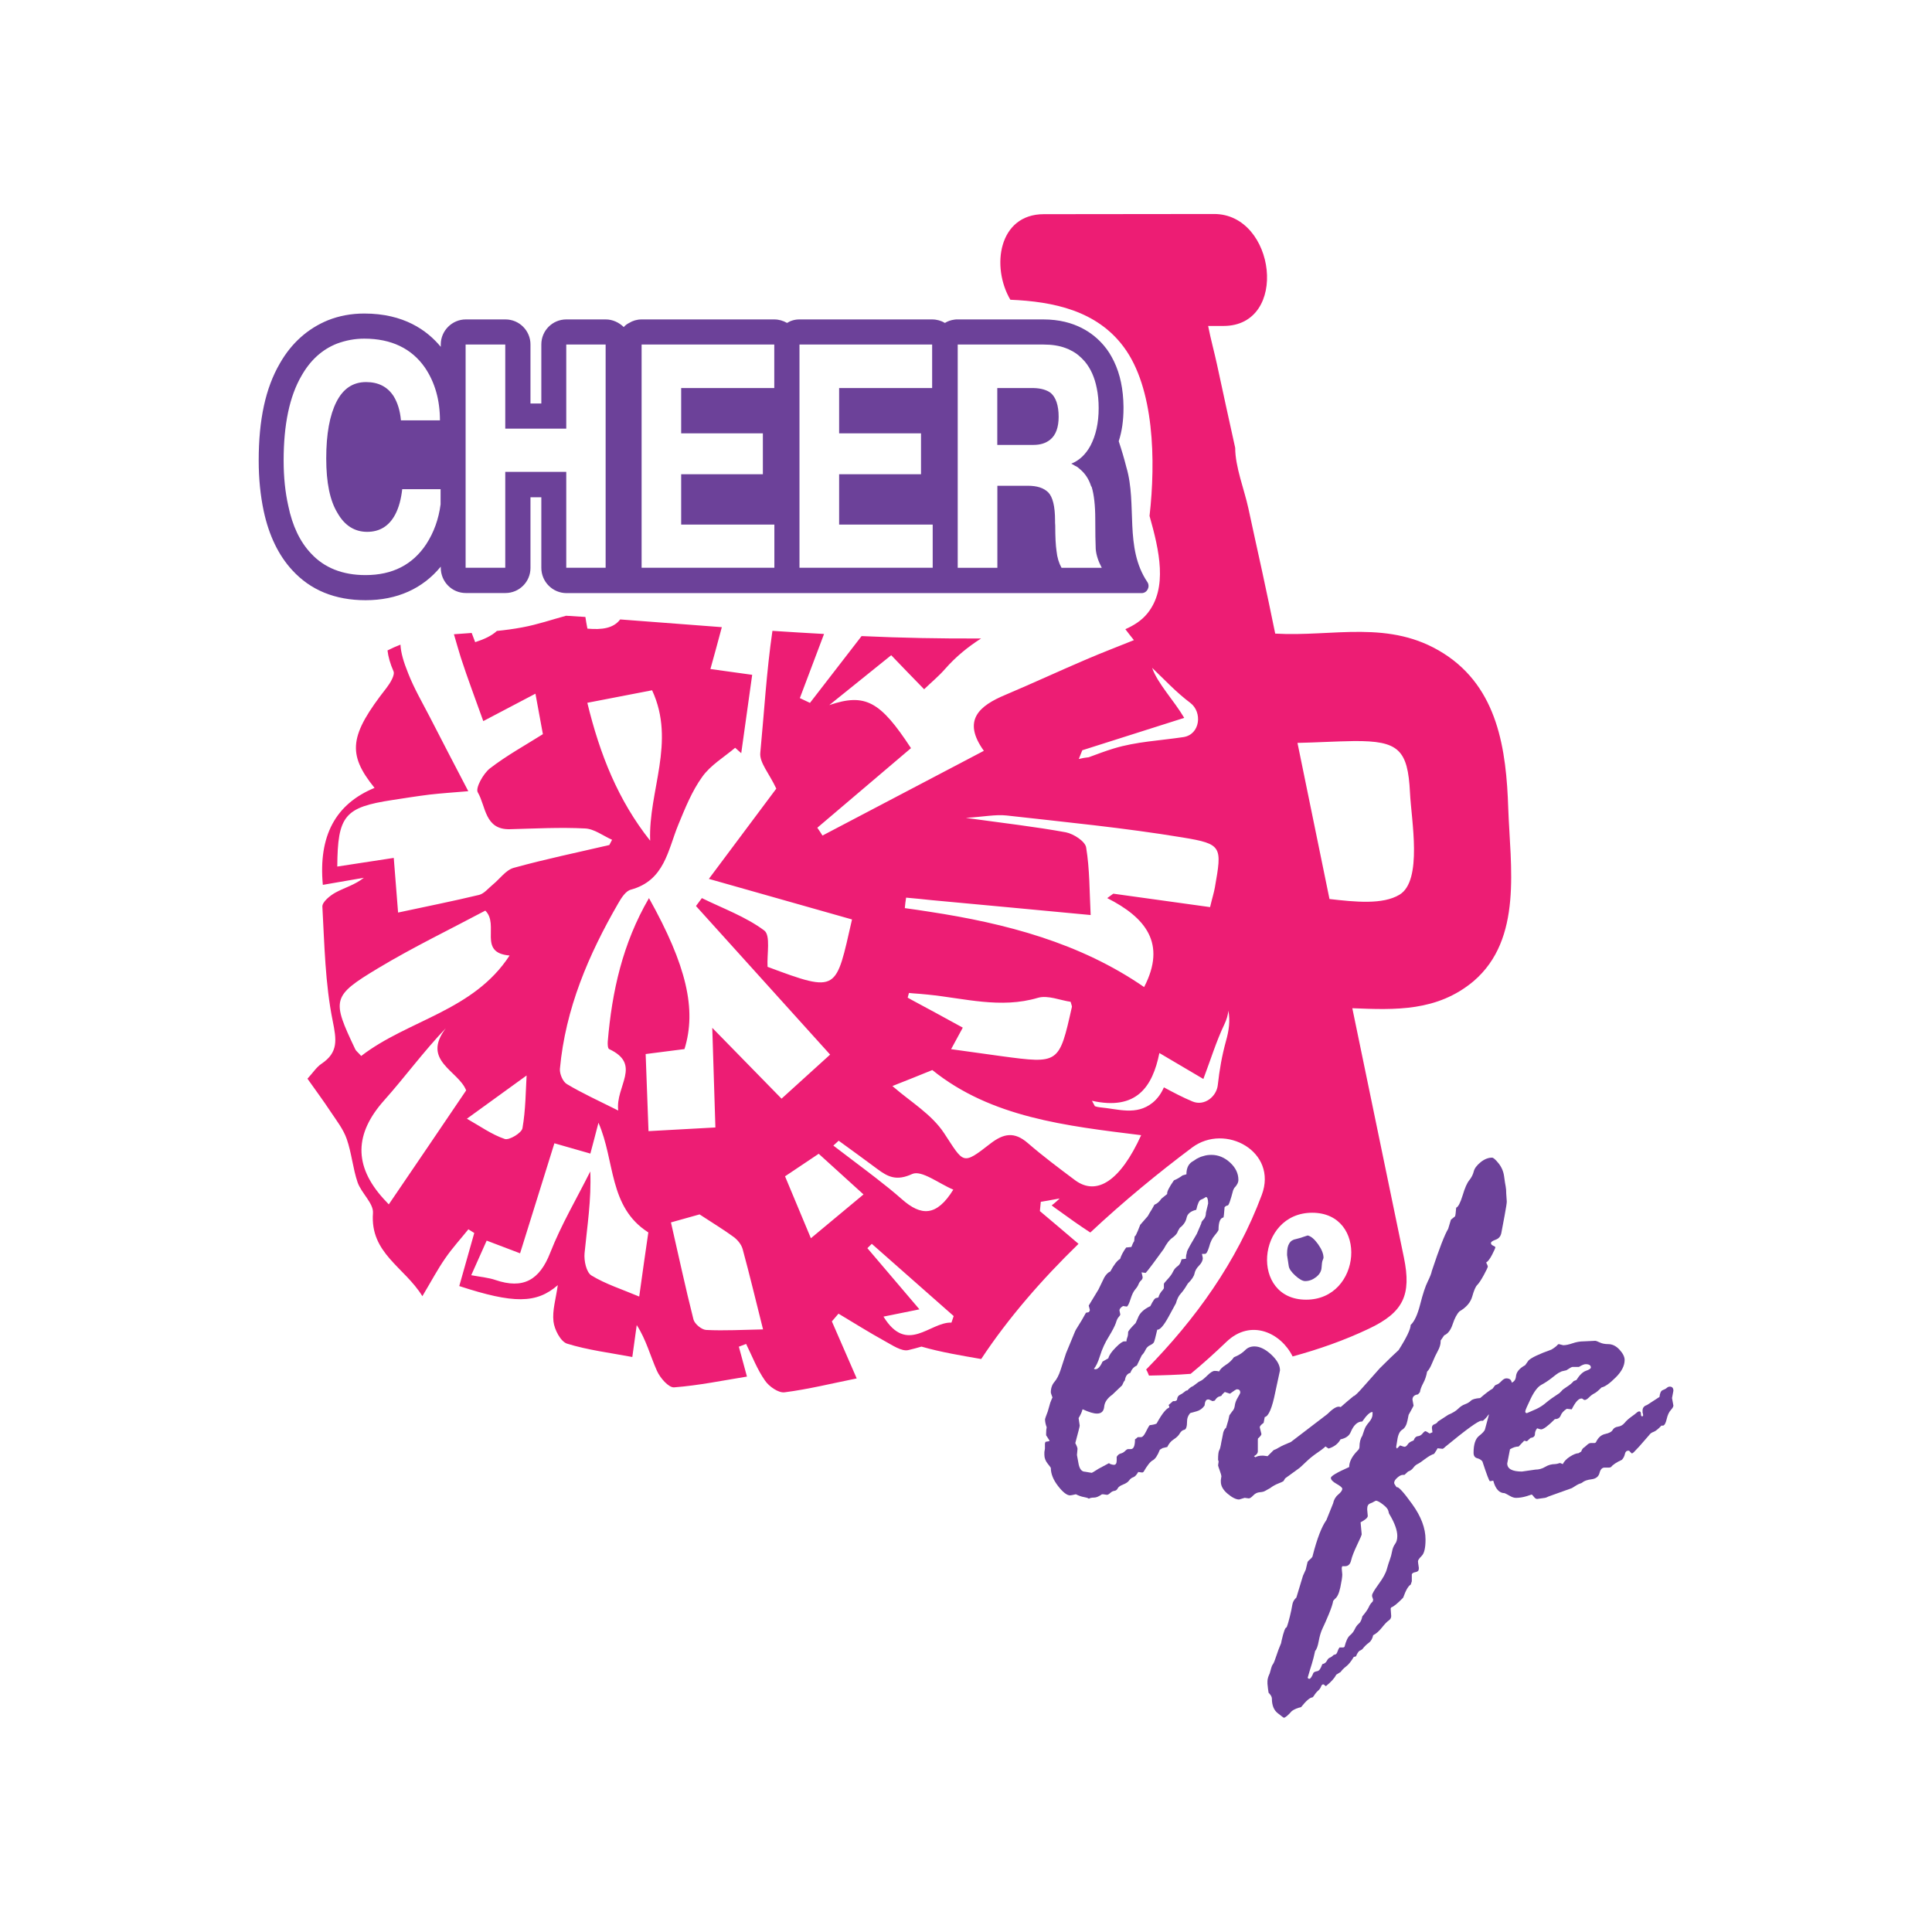 <?xml version="1.0" encoding="UTF-8"?> <!-- Generator: Adobe Illustrator 27.9.0, SVG Export Plug-In . SVG Version: 6.00 Build 0) --> <svg xmlns="http://www.w3.org/2000/svg" xmlns:xlink="http://www.w3.org/1999/xlink" version="1.1" id="Layer_1" x="0px" y="0px" viewBox="0 0 2100 2100" style="enable-background:new 0 0 2100 2100;" xml:space="preserve"> <style type="text/css"> .st0{fill:#6C4199;} .st1{fill:#ED1D74;} .st2{fill:#ED1A75;} </style> <g> <g id="XMLID_523_"> <path id="XMLID_2720_" class="st1" d="M1639.4,878.7c-2.1-63.9-11.2-130.8-70-168.3c-58.9-37.6-120.3-18-183.3-21.7 c-4.6-22.5-9.3-45-14.2-67.6c-5-22.9-10.1-45.8-15-68.7c-4.4-20.3-14.3-44.9-14.3-65.6c-6.7-30.2-13.3-60.5-19.8-90.7 c-3-13.9-6.9-27.8-9.6-41.8h16.7c71.7-0.1,56.8-121.8-10.3-121.7c-61.7,0.1-123.4,0.1-185.1,0.2c-49.1,0.1-57.4,57.1-36.3,93 c47,2,93.8,11.8,123.2,51.3c33.3,44.7,34.9,123.7,28.1,183.7c10.6,37.5,20,78.3-2.3,105.9c-6.3,7.8-14.7,13.1-24,17.2 c2.9,3.8,5.9,7.7,9.3,11.9c-18.3,7.4-34.9,13.7-51.2,20.7c-29.5,12.6-58.6,26.1-88.1,38.6c-28.9,12-47.7,27.8-23.8,61 c-9.2,4.8-18.2,9.6-27.2,14.3c-50.4,26.5-99.2,52.1-148.2,77.8c-1.8-2.9-3.7-5.7-5.6-8.5c34-28.9,68-57.8,101.8-86.5 c-33.2-50.7-49.5-60.2-88.8-46.8c25.5-20.6,46.3-37.2,67.3-54.2c12.4,12.9,23.2,24.1,35.8,37c7.9-7.7,15.9-14.2,22.6-21.9 c11.9-13.6,25.2-24.3,39.3-33.3c-43.4,0.2-86.7-0.6-129.9-2.6c-18.7,24.3-37.4,48.5-56.1,72.6c-3.7-1.7-7.4-3.5-11-5.2 c8.8-23.2,17.5-46.5,26.3-69.7c-18.7-1.1-37.4-2.1-56.1-3.4c-6.5,44.6-9,88.9-13.2,132.7c-1,10.6,9.8,22.4,17.4,38.8 c-21,28.1-45.8,61.2-73.3,98.1c54.9,15.5,105.3,29.8,155.6,44.1c-17.8,77.7-14.5,80.4-91.8,51.5c-0.8-13.7,3.5-34.2-3.6-39.5 c-20.1-15-44.8-23.9-67.8-35.2c-2.2,2.9-4.3,5.8-6.4,8.6c47.9,53.1,95.8,106.1,145.8,161.5c-16.9,15.3-33.8,30.6-52.8,47.9 c-25.2-25.8-48.7-49.9-75.3-77c1.1,37.3,2.3,71.6,3.4,108.3c-24.2,1.3-46.2,2.6-72.7,4c-1-28.3-2.1-54.9-3.1-83.8 c15.6-2,28.9-3.7,42.2-5.4c13.3-42.9,2.4-90.7-38.6-164.1c-28.7,49.3-40.2,101.5-44.8,155.9c-0.2,2.8,0,7.5,1.5,8.2 c36,16.8,6.6,40.3,9.9,66.8c-22.2-11.1-39.6-19-55.9-28.8c-4.4-2.6-7.9-11.1-7.5-16.5c6-65.4,31.1-124.1,63.5-180.1 c3.3-5.8,8.1-13.3,13.7-14.7c36.6-10,40.1-42.8,51.5-70.6c7.4-17.9,14.8-36.5,26-52c8.9-12.6,23.6-21.3,35.8-31.6 c2.3,2,4.4,3.9,6.6,5.9c3.9-27.7,7.7-55.2,11.9-85.2c-13.7-1.9-25.7-3.5-45.4-6.3c4.3-15.3,8.4-30.5,12.4-45.5 c-36.8-2.8-73.7-5.6-110.5-8.4c-7.3,9.7-19.8,11.4-35.6,10c-1-4.6-1.5-8.5-2.2-12.7c-7-0.5-14-0.9-21-1.3 c-15.6,4.2-30.7,9.5-47.5,12.6c-9.5,1.8-18.7,3-27.7,3.9c-5.7,5.3-13.7,9-23.6,12.2c-1.3-3.3-2.5-6.7-3.8-10 c-6.5,0.4-13,0.9-19.3,1.4c2.5,8.5,4.9,17.1,7.5,25.4c7.4,22.8,15.9,45.1,24.4,69c21-11,37.9-19.9,56.7-29.8 c2.9,15.6,5.3,28.8,8.1,44c-19.2,12.1-39.6,23.3-57.7,37.3c-7.2,5.7-15.8,21.3-13.1,25.9c8.9,15,7.4,40.9,35,40.1 c27.2-0.7,54.5-2.2,81.6-0.8c10,0.4,19.6,8,29.4,12.3c-1,2-2,3.8-3,5.7c-34.7,8.1-69.6,15.3-103.9,24.8 c-8.6,2.4-15.1,12-22.7,18.2c-4.8,3.9-9.4,9.8-14.9,11.2c-28.3,6.8-56.9,12.5-88.1,19.2c-1.5-18.7-3-37.4-4.7-59.4 c-22.1,3.4-41.6,6.4-61.4,9.4c0.4-55.4,8-64.4,59.8-72.3c13.5-2.1,26.9-4.2,40.4-5.9c12.5-1.4,25.1-2.3,42.2-3.7 c-14.9-28.6-28.5-54.6-41.9-80.8c-8-15.5-16.9-30.7-23.3-47c-5.2-12.8-8.1-22.8-8.5-31.5c-4.7,1.8-9.4,3.9-14.1,6.3 c0.8,6.9,2.9,14.4,6.5,22.6c1.8,4.1-3.6,12.9-7.5,18c-40.5,51.7-43.1,71.7-13.1,108.8c-42.4,17.5-61.1,52.1-56.2,105.4 c14.9-2.6,29.8-5.1,44.6-7.7c-9.7,7.7-20.9,10.7-30.7,16c-6.1,3.3-14.7,10.4-14.4,15.4c2.3,41.4,3,83.5,11.2,124 c4.2,20.8,6.3,34.4-12.2,46.8c-5.4,3.6-9.3,9.8-15.2,16.2c8.6,12.2,17.3,23.9,25.2,35.9c6.4,9.6,13.8,19,17.5,29.7 c5.3,15.2,6.6,31.8,11.8,47.1c4.1,11.7,17.5,22.8,16.7,33.4c-3.3,43.7,34.3,58.7,53.7,90.3c9.9-16.6,16.6-29.3,24.8-41.1 c7.6-11.1,16.8-21.1,25.2-31.6c2.2,1.3,4.2,2.7,6.4,4c-5.5,19.3-11,38.7-16.3,57.7c59.1,19.3,83.9,19.2,107.1-1 c-2,14.6-6.1,27.3-4.7,39.5c1,8.8,7.8,21.9,14.8,24.1c22.6,7,46.5,9.9,70.9,14.5c2-14.2,3.4-24.5,4.8-34.7 c10.3,15.9,14.7,33.5,22,49.8c3.4,7.6,12.6,18.3,18.6,17.9c26.4-2,52.6-7.4,79.2-11.7c-3.8-13.9-6.3-23.2-8.8-32.5 c2.7-1,5.2-2,7.9-3c6.6,13.4,12,27.7,20.5,39.8c4.3,6.4,14.6,13.6,21.2,12.8c25.8-3.3,51.1-9.6,78.5-15.1 c-9.8-22.3-18.4-42.2-27-62c2.4-2.8,4.8-5.6,7.2-8.4c16.8,10,33.2,20.4,50.3,29.8c8.1,4.4,18.3,11.5,25.6,9.8 c4.7-1.1,9.6-2.4,14.3-3.8c21.1,6.1,43.2,9.7,64.9,13.5c29.3-44.4,65.9-86.4,105.8-125.2c-14.4-12.3-28.3-24.1-42-35.6 c0.4-3.4,0.7-6.8,1-10.1c6.9-1.1,13.7-2.4,20.5-3.6c0,0-0.1,0.1-0.1,0.1c-2.2,2-5.4,5.1-8.6,7.4c2.3,1.8,4.6,3.5,7.1,5.2 c11.5,8.4,23.1,16.6,34.9,24.3c35.9-33.6,73.7-64.7,110.7-92.4c36-26.9,93.3,4.5,75.7,51.5c-27.2,72.9-72,135.1-125.7,189.8 c1.3,2.1,2.2,4.4,3.1,6.6c15.1-0.3,30.2-0.7,45.3-1.9c13.3-11,26.3-22.7,39-34.9c26.5-25.3,59.2-9.6,71.8,16 c28.3-7.7,56-17.4,82.6-30c38-17.9,46.7-36.9,38.4-77.4c-18.7-90.4-37.4-180.8-56.1-271.1c46.6,1.9,92.2,3.7,131.7-29.3 C1655.4,1020.7,1641.6,941.4,1639.4,878.7z M638.4,763.9c25.2-4.8,47.5-9.2,70.4-13.6c26.1,56.4-4.2,109.4-2.1,163.5 C672,870.1,652.1,820.4,638.4,763.9z M386.2,1140.6c-25.7-54.1-25.7-57.8,24.8-88.2c38.1-22.9,78.4-42.3,116.5-62.6 c15.7,15.4-8.5,45.9,26.4,48.8c-39.3,60.4-110.3,69.9-161.3,109.2C388.7,1143.4,386.9,1142.2,386.2,1140.6z M422.6,1309.1 c-3.2-3.4-4.5-4.7-5.8-6.2c-32.5-35.9-31.5-70.7,0.8-106.9c22.4-25.1,42.3-52.5,67-78.4c-26.9,35.4,13.6,45.9,22.1,67.6 C479.1,1226,451.5,1266.7,422.6,1309.1z M507.5,1216c24.3-17.6,46.3-33.5,64.9-47c-1,16.7-1,37.2-4.5,57.3 c-0.8,5.1-14.5,13.4-19.3,11.7C534.4,1233.2,521.7,1224,507.5,1216z M694.8,1409.3c-19-8-36.7-13.6-51.9-22.9 c-5.6-3.4-8.3-16.1-7.5-24.3c2.8-29,7.5-57.8,6.2-88.8c-14.7,29.4-31.6,57.9-43.5,88.3c-11.7,30-29.5,39.9-59.6,29.7 c-7.2-2.5-15-3.1-26.3-5.2c6.4-14.3,11-24.8,16.8-37.6c13.5,5.1,25.6,9.8,36.3,13.8c12.5-40.3,24.9-79.6,37.3-119.6 c16.1,4.6,26.8,7.7,39.1,11.2c3-11.4,5.5-20.6,8.8-33.5c18.2,41.4,10.8,91.6,54.2,119.2C701.6,1360.4,698.5,1383,694.8,1409.3z M767.6,1445.6c-4.9-0.2-12.5-6.5-13.8-11.3c-8.8-34.7-16.2-69.6-24.5-105.6c14.8-4.2,25.9-7.3,31.1-8.7 c15.1,9.9,26.6,16.8,37.3,24.7c4.1,3.1,8.1,8,9.5,12.9c7.6,27.9,14.3,56,22.2,87.4C807.8,1445.4,787.6,1446.6,767.6,1445.6z M1176.4,815.5c36.2-11.5,72.5-23,110.8-35.2c-11.2-19-29-37.4-34.9-54.4c13.6,13,26.4,26.8,41.5,38.1 c13.4,10.1,10.8,34.4-7.5,37.2c-25.2,3.8-51.3,4.9-75.8,12.4c-9.2,2.8-18.1,6.2-27.1,9.5c-3.2,0.3-6.8,0.9-10.8,1.9 C1173.9,821.9,1175.2,818.7,1176.4,815.5z M984.9,975.7c9.2,0.8,18.3,1.7,27.5,2.7c56.6,5.2,113.4,10.6,173.1,16.2 c-1.3-25.4-1-49.8-4.9-73.4c-1-6.7-13.6-14.8-22-16.5c-33.3-6.1-66.9-9.9-108.8-15.7c19.7-1.2,32.3-3.9,44.3-2.6 c63.9,7.2,127.9,13.4,191.4,23.9c43.3,7.1,42.8,10,35,54.4c-1,5.7-2.8,11.1-5.2,21.3c-36.7-5.1-70.9-9.9-105.2-14.6 c-2.2,1.5-4.3,3.2-6.6,4.8c41.7,21.1,64.7,49.3,40.1,96.7c-69.7-48.1-150.2-69.2-233.5-81.9c-8.8-1.4-17.7-2.7-26.6-3.9 C983.8,983.2,984.3,979.5,984.9,975.7z M990.7,1086.7c-1.3-0.8-2.8-1.5-4.1-2.3c0.5-1.7,1-3.5,1.4-5.1c1.3,0.1,2.8,0.2,4.1,0.4 c5.6,0.4,11,0.8,16.6,1.4c39.7,4,78.8,15.5,119.4,3.5c10.9-3.2,24.5,2.8,35.6,4.3c1,3.8,1.6,4.7,1.4,5.6 c-13.9,61.9-13.9,61.9-76.6,53.5c-17.4-2.4-34.8-4.8-54.7-7.6c4.7-8.7,8.5-15.8,12.7-23.4 C1027.8,1106.7,1009.3,1096.7,990.7,1086.7z M911.6,1239.9c13.8,10.1,27.8,20.1,41.4,30.3c0.3,0.2,0.5,0.4,0.8,0.6 c11.4,8.5,20.7,13.1,37.7,5.3c10.1-4.6,29,10.4,44.7,17c-18.1,29.2-34.8,29.1-56,10.3c-9.2-8.1-18.7-15.7-28.4-23.2 c-15.2-11.8-30.7-23.2-46-35C907.8,1243.4,909.8,1241.6,911.6,1239.9z M881.4,1345.9c-10.1-24.2-18.7-45-28.1-67.3 c11.3-7.6,23-15.4,36.6-24.5c15.8,14.4,31.2,28.3,48.7,44.2C918.6,1315,900.6,1329.9,881.4,1345.9z M1034.2,1437.6 c-23.6-0.8-48.2,35.2-73.9-6.5c13.8-2.8,25.5-5.1,39.1-7.9c-19.6-23.1-38.1-44.8-56.6-66.5c1.6-1.5,3.2-3.2,4.8-4.7 c29.7,26.1,59.4,52.3,89,78.5C1035.8,1432.8,1035,1435.3,1034.2,1437.6z M1168.5,1282.8c-17.5-13.1-35-26.2-51.4-40.4 c-14.5-12.5-26.1-10.6-40.8,0.8c-30.6,23.9-28.6,21.1-50.1-11.5c-13.4-20.4-36.5-34.2-54.5-49.8c-0.6-0.4-1.2-0.9-1.7-1.4 c0.7-0.3,1.4-0.6,2.2-0.9c13.1-5.1,25.6-10.2,41.2-16.5c64,51.6,145.5,60.7,227,70.8C1217.9,1283.4,1192.2,1300.4,1168.5,1282.8z M1332.6,1131.5c-4.4,16-7.1,31.3-8.9,47.8c-1.3,12.6-14.5,23.3-27.4,18c-10.8-4.5-21-9.9-31.2-15.4c-2.8,6.4-6.7,12.2-12.4,16.8 c-17.8,14.1-37.1,6.7-57.2,4.9c-2-0.2-3.7-0.6-5.4-1.2c-1.1-2-2.2-3.9-3.2-5.9c48.4,10.8,65.8-15,73.3-51.9 c17.9,10.6,31.8,18.7,47.8,28.2c8.1-21.4,14-40.9,22.7-59.1c2.6-5.4,4-10.4,4.5-15.1C1337.3,1109.6,1335.8,1120.2,1332.6,1131.5z M1419.7,1412.7c-61.1,0-54-94.5,6.6-94.5C1487.4,1318.2,1480.3,1412.7,1419.7,1412.7z M1521.2,972.5c-18.3,11-47.9,7.9-76.1,4.7 c-11.6-56.6-23.2-113.1-34.8-169.7c20.3-0.4,40.5-1.7,61.6-2c48.1-0.3,58.4,9,60.7,56.2C1534,891.1,1546.6,957.2,1521.2,972.5z"></path> <g id="XMLID_2631_"> <path id="XMLID_2713_" class="st0" d="M1247.1,632.6c-25.2-37.4-10.8-84.5-22.8-124.8c-2.4-9.5-5.2-18.9-8.3-28.2 c3.6-10.9,5.2-23,5.2-36v-1.4c-0.2-18.9-3.6-35.5-10.4-49.5c-3.1-6.4-6.6-12.1-11.1-17.3c-10.9-12.8-31-28.2-65.6-28.2h-93.3 c-1.2,0-2.4,0-3.3,0.2c-4,0.5-7.3,1.7-10.4,3.6c-4-2.4-8.8-3.8-14-3.8H869c-5.2,0-9.7,1.4-13.5,3.8c-4.3-2.4-8.8-3.8-14-3.8 H697.4c-5,0-9.7,1.4-13.5,3.8c-2.4,1.2-4.3,2.6-5.9,4.5c-5.2-5-12.1-8.3-19.6-8.3h-42.8c-15.2,0-27.2,12.3-27.2,27.2v64.2h-11.8 v-64.2c0-14.9-12.1-27.2-27.2-27.2h-43.1c-14.9,0-27.2,12.3-27.2,27.2v2.6c-14.9-18-40.2-36.2-83.1-36.2c-14,0-27.2,2.4-39.5,7.3 c-22,9-39.8,24.9-52.3,46.9c-15.6,26.8-23,61.1-23,105.6c0,19.9,1.9,38.1,5.4,54.7c5.7,26.8,16.3,48.5,31,64.4 c19.9,21.8,46.6,32.7,79.8,32.7c34.1,0,62-12.5,81.7-36.5v1.2c0,15.4,12.3,27.5,27.2,27.5h43.1c15,0,27.2-12.2,27.2-27.2v-76.9 h11.8v76.7c0,15.2,12.3,27.5,27.5,27.5h625.1C1246.9,644.6,1250.5,637.7,1247.1,632.6z M478.9,548.2 c-2.1,16.1-7.3,30.5-15.6,43.3c-14.9,22.5-36.9,33.6-66,33.6c-25.1,0-45-8-59.4-23.7c-11.8-12.5-20.1-29.8-24.6-51.8 c-3.3-14.7-5-31-5-49c0-39.1,6.4-69.8,19.4-92.1c9.5-16.8,22.3-28.6,38.6-35c9.5-3.5,19.2-5.4,29.6-5.4c29.4,0,51.6,10.7,66,31.5 c10.9,16.1,16.3,35.3,16.3,57.3h-42.4c-0.9-10.7-3.8-19.4-7.8-26c-6.6-10.4-16.6-15.6-30.1-15.6c-14.2,0-24.9,7.1-32.2,21.5 c-7.3,14.4-11.1,34.8-11.1,61.5c0,26.3,4,45.9,12.3,59.4c7.8,13.7,18.7,20.4,32.2,20.4c13.7,0,23.9-6.4,30.5-18.9 c4-7.6,6.4-16.8,7.6-27.5h41.7V548.2z M658.3,617.1h-42.8V512.9h-66.3v104.2h-43.1V374.5h43.1v91.4h66.3v-91.4h42.8V617.1z M841.8,617.1H697.4V374.5h144.2v47.3H740.4V471h88.8v44.5h-88.8v54.7h101.3V617.1z M1013.6,617.1H869V374.5h144.2v47.3H912.1 V471h89v44.5h-89v54.7h19.2h17.3h22.3h41.7h1.2V617.1z M1153.8,617.1c-2.8-5-4.7-11.1-5.4-18.2c-0.9-5.9-1.4-15.4-1.4-27.7 c-0.2-1.7-0.2-3.6-0.2-5.4c0-15.6-2.6-25.6-7.3-30.5c-5-5-12.3-7.3-22.5-7.3h-32.9v89.2h-43.1V374.5h93.3c9,0,17,1.2,23.9,3.8 c2.1,0.7,4.3,1.7,6.2,2.8c5.7,2.8,10.4,6.9,14.7,11.8c6.4,7.6,10.7,17.3,13,28.9c1.4,6.6,2.1,14,2.1,21.8c0,16.3-3.1,29.8-9,41 c-5.2,9.5-12.3,16.1-20.8,19.4c1.4,0.7,2.8,1.4,4.3,2.4c1.9,0.7,3.6,2.1,5.2,3.6c5.4,4.5,9.5,10.4,12.1,18.5l0.2,0.2 c0.2,0.2,0.5,0.7,0.5,0.9c2.4,8,3.8,19.6,3.8,34.6c0,14.7,0.2,25.6,0.5,32.4c0.5,6.6,2.8,13.5,6.6,20.6H1153.8z"></path> <path id="XMLID_2751_" class="st0" d="M1123.5,421.8h-39.5v35.5v26.3h39.3c7.6,0,13.5-1.9,18.2-5.7c6.2-5,9.2-13.5,9.2-24.9 c0-12.5-3.1-21.1-8.5-25.8C1137.9,423.9,1131.7,422,1123.5,421.8z"></path> </g> <g id="XMLID_1096_"> <path id="XMLID_2575_" class="st0" d="M1137.1,1560.1v-2.1c0-2.8,0.2-5,0.6-6.6c-1.2-3.2-1.8-6.1-1.8-8.8c0-0.4,1-3.2,3-8.5 l2.7-9.4c1.4-3.6,2.2-5.5,2.4-5.7c-1.2-3.2-1.8-5-1.8-5.4c0-4.6,1.3-8.5,3.9-11.5s4.8-7.3,6.6-12.7l6-18.4l10-24.2 c0.2-0.6,1.2-2.2,2.8-4.8c1.7-2.6,3.1-4.9,4.2-6.8c1.1-1.9,2.7-4.7,4.7-8.3l3-0.6c0.8-0.8,1.2-1.6,1.2-2.4c0-0.4-0.5-2-1.2-4.8 l10.6-17.5l6.3-13c2-3.4,4.2-5.6,6.6-6.6c4-7.5,7.6-12,10.6-13.6c1.2-3.8,3.4-8,6.6-12.4l5.7-0.6c1-2.8,2-4.9,3-6.3l0.6-6 c0,1.2,0.5,0.9,1.5-1.1c1-1.9,2.5-5.5,4.5-10.7l8.2-9.4l2.4-4.2c1-1.4,2.6-4.1,4.8-8.2c3-1.2,5.5-3.4,7.6-6.6l6.3-5.1 c-0.5-2.2,2-7.2,7.3-14.8c3.4-1.4,6.5-3.2,9.4-5.4l4.2-1.2c0-7.1,2.5-11.9,7.6-14.5l3.6-2.4c3.2-1.6,5-2.4,5.4-2.4l2.1-0.6 c2.4-0.8,5.2-1.2,8.5-1.2c7.4,0,14.2,2.8,20.2,8.3c6,5.5,9.1,11.8,9.1,18.9c0,2.8-1.5,5.7-4.5,8.8l-1.2,2.4 c-2.9,11.1-4.8,16.6-6,16.6c-0.9,0-2,0.6-3.3,1.8c-0.5,6.6-0.9,10.4-1.2,11.2c-3.6,0.6-5.4,5.1-5.4,13.6 c-0.5,1.2-1.9,3.3-4.4,6.2c-2.5,2.9-4.5,7-5.8,12.1c-1.5,5.1-3,7.7-4.5,7.7h-3.3l0.9,4.5c0,2.8-1.4,5.6-4.1,8.3 c-2.7,2.7-4.3,5.6-4.9,8.6c-0.6,3-3,6.6-7.3,10.9l-3,4.8c-1.2,2-2.9,4.1-4.8,6.3c-2.1,2.2-3.8,5.6-5.1,10.3l-7.9,14.5 c-5.4,9.9-9.6,14.6-12.4,14.2c-1.8,7.9-3,12.4-3.6,13.6c-0.6,1.2-2.1,2.3-4.2,3.3c-2.3,1-3.9,2.8-5.1,5.3 c-1.2,2.5-2.6,4.4-3.9,5.6l-5.4,11.2c-3.3,1.4-5.6,4-7,7.9c-3.3,0.8-5.3,3.5-6,8.2c-0.9,0.8-1.8,2.6-3,5.4L1209,1516 c-5.4,3.8-8.4,8.2-8.8,13.1c-0.5,4.9-3,7.4-7.9,7.4c-3.5,0-8.5-1.5-15.1-4.5h-0.6c-0.6,2.8-2.1,5.9-4.2,9.4l1.2,8.2 c0,1-1.7,7.4-4.8,19c1.6,3,2.4,5.1,2.4,6.3l-0.6,6.6l1.5,8.2c1,6.6,3.4,10,7.3,10l7.2,1.2c0.4,0,2.9-1.5,7.6-4.5l11.2-6 c0.4,0,0.6,0.2,0.6,0.6c2,0.8,3.6,1.2,4.8,1.2c2,0,3-1.6,3-4.8v-3.9c1.2-2,2.7-3.2,4.4-3.6c1.7-0.4,3.3-1.3,4.7-2.7 c1.4-1.4,2.5-2.1,3.3-2.1h3c3,0,4.5-3.5,4.5-10.6c0.8-0.4,1.8-1.2,3-2.4h3.6c1.6,0,3.4-2,5.3-5.9c1.9-3.9,3.3-6.3,4.1-7.1 c3.6-0.4,6.1-1,7.5-1.8c6.4-11.7,11.4-17.5,14.8-17.5h1.8c3.4-3.2,5.3-6.1,5.6-8.6c0.3-2.5,1.3-4.2,3-5c1.7-0.8,3.3-1.8,4.7-3 c1.4-1.2,2.3-1.8,2.7-1.8c3,0,4.5,1.1,4.5,3.3l-0.9,8.5l2.1,9.1c0,0.8-0.9,2.4-2.6,4.7c-1.7,2.3-2.6,4.9-2.6,7.7c0,5.8-1,9-3,9.4 c-2,0.4-3.7,1.8-5,4.1c-1.3,2.3-3.5,4.4-6.5,6.3c-3,1.9-5.3,4.7-7,8.3l-5.1,1.2l-3,1.8c-2.4,6.2-5,10.1-7.7,11.5 c-2.7,1.4-6,5.6-10.1,12.7c-0.6,0-0.9,0.2-0.9,0.6l-4.8-0.6c-1.8,3.2-3.6,5.1-5.4,5.7c-1.8,0.6-3.3,1.8-4.5,3.5 c-1.2,1.7-3.4,3.2-6.5,4.4c-3.1,1.2-5.1,2.6-5.9,4.2c-0.8,1.6-2,2.5-3.6,2.7c-1.6,0.2-3.1,1-4.5,2.3c-1.4,1.3-2.6,2-3.6,2 c-0.4,0-1.8-0.2-4.2-0.6h-1.2c-3.4,2.4-6.2,3.6-8.5,3.6c-2.6,0-4.5,0.4-5.7,1.2c-1.2-0.8-3.1-1.4-5.6-1.8c-2.5-0.4-5.3-1.4-8.6-3 c-3.4,0.8-5.5,1.2-6.3,1.2c-3.4,0-7.8-3.4-13-10.1c-5.2-6.7-7.9-13.3-7.9-19.8c0-0.2-1.2-1.8-3.5-4.7c-2.3-2.9-3.5-6.1-3.5-9.5 v-3l0.6-3.6v-5.7l0.6-1.8c3-0.4,4.5-0.8,4.5-1.2L1137.1,1560.1z M1198.4,1480l6.3-3.6c0.8-3.2,3.4-7.1,7.9-11.6 c4.4-4.5,7.6-6.8,9.4-6.8h2.4c0-1.4,0.3-2.8,0.9-4.2c0.6-1.4,0.9-3.3,0.9-5.7c0-1.2,2.7-4.5,8.2-10l2.4-5.4 c1.8-5.2,6.3-9.6,13.6-13c2.8-5.8,4.9-8.8,6.3-8.8l2.4-0.6c0.8-3,2.4-5.7,4.8-8.2l1.2-1.8v-4.8c0-0.4,1.3-2.1,4-5 c2.7-2.9,4.7-5.6,5.9-8.2c1.2-2.5,2.8-4.5,4.9-5.9c2.1-1.4,3.6-3.9,4.4-7.6l4.8-0.6c0-2.6,0.2-4.3,0.6-5.1l0.6-3 c1-2.4,4.5-8.8,10.6-19l4.8-11.2c0-1.2,0.8-2.7,2.5-4.4c1.7-1.7,2.6-4.2,2.6-7.4l2.4-10c0-4.6-0.9-7-2.4-7 c-2.1,1.4-3.9,2.4-5.6,3c-1.7,0.6-3.4,4.2-4.9,10.9c-6,1.4-9.6,4.3-10.5,8.6c-0.9,4.3-3.4,8-7.4,11l-2.1,3.6 c-0.5,2.2-2.4,4.5-5.7,7c-3.5,2.4-6.6,6.5-9.7,12.4c-10.1,13.9-15.7,21.4-16.6,22.4l-3,3.6l-4.5-0.6c0.8,3.2,1.2,5,1.2,5.4 c0,1.2-0.6,2.4-1.8,3.5c-1.2,1.1-2.1,2.5-2.7,4.1c-0.6,1.6-1.8,3.5-3.6,5.6s-3.5,5.5-5,10.3c-1.5,4.7-2.8,7.5-4,8.3l-4.2-0.6 c-2.7,1.6-3.9,3.2-3.9,4.8l0.9,4.2c0,0.8-0.6,1.8-1.7,2.9c-1.1,1.1-2.2,3.3-3.1,6.5c-1.1,3.2-3.6,8.1-7.6,14.7 c-4.1,6.5-7.3,13.5-9.6,20.9c-2.3,7.4-4.6,12-6.7,14.1c0.4,0.4,1,0.6,1.8,0.6C1193.4,1488.2,1196,1485.5,1198.4,1480z"></path> <path id="XMLID_2558_" class="st0" d="M1270.2,1527.2l4.8-4.2h1.8c1.4,0,3.5-1.5,6.3-4.5l3-1.2c4-6,7.6-9.6,10.6-10.6l4.8-3.6 c0.8-0.8,2-1.5,3.5-2.1c1.5-0.6,3.9-2.6,7.3-5.9c3.3-3.3,6-5,8-5c2,0,3.6,0.2,4.8,0.6c1.2-2.4,3.6-4.8,7.3-7.1 c3.6-2.3,6.6-5.1,8.8-8.3l3.9-1.8c3.2-1.6,6.1-3.7,8.6-6.2c2.5-2.5,5.8-3.8,9.8-3.8c5.8,0,11.9,3,18.3,8.9 c6.3,5.9,9.5,11.6,9.5,17.1l-5.1,23.6c-3.4,17.3-7.3,26.4-11.5,27.2l-1.2,6.3c-2.8,2-4.2,3.6-4.2,4.8l1.8,7.3 c0,1-1.1,2.5-3.3,4.5c-0.4,0-0.6,0.6-0.6,1.8v12.4c0,2.2-1.4,4-4.2,5.4c0.4,0.4,1,0.8,1.8,1.2c1.2-1.2,3.9-1.8,8.2-1.8l4.8,0.6 l6.6-6.6c1.4-0.4,3.4-1.4,5.9-2.9c2.5-1.5,6.8-3.5,12.8-5.9l39.5-30.2c5.4-5.4,9.6-8.2,12.4-8.2c3,0,4.5,1.9,4.5,5.7 c0,4.4-0.9,8.1-2.6,11c-1.7,2.9-3.3,6.4-4.7,10.6c-1.4,4.1-3.1,7-5,8.6c-1.9,1.6-3.5,3.4-4.7,5.3c-1.2,1.9-4.5,4.7-9.8,8.3 c-5.3,3.6-9.9,7.3-13.6,11c-3.7,3.7-6.8,6.4-9.2,8l-13,9.4l-1.8,3c-0.4,0.4-2.3,1.3-5.6,2.6c-3.3,1.3-6.3,3-8.9,5l-5.4,3 c-1.2,0.8-3.2,1.3-5.9,1.5c-2.7,0.2-5.1,1.4-7.1,3.5c-2,2.1-3.6,3.2-4.8,3.2l-4.5-0.6l-6,1.8c-3.4,0-7.6-2.1-12.5-6.2 c-4.9-4.1-7.4-8.5-7.4-13.1v-1.8l0.6-4.2c0-0.8-0.6-2.9-1.8-6.2c-1.2-3.3-1.8-5.2-1.8-5.6l0.6-4.2l-0.6-1.8 c0-5.4,0.4-8.9,1.2-10.3c0.8-1.4,1.4-3.4,1.8-5.9c0.4-2.5,0.8-4.6,1.2-6.2l1.5-7.6c0.8-2.4,1.8-4,3-4.8c0.4-1.6,1.2-4.3,2.4-8.2 l1.2-5.4l3-4.2c1.6-1.6,2.6-3.8,2.9-6.5c0.3-2.7,1.4-5.6,3.2-8.6c1.8-3,2.7-4.8,2.7-5.4c0-2.4-1.2-3.6-3.6-3.6 c-0.8,0-3.3,1.6-7.6,4.8l-5.4-1.8c-0.4,0-1.5,1-3.3,3c0,0.8-0.9,1.4-2.7,1.8s-3.5,1.9-5.1,4.5l-2.4,0.6l-3.9-1.8h-1.2 c-2,0-3.2,2.2-3.6,6.6c-2.2,3.2-5.1,5.3-8.8,6.3l-6.6,1.8c-2.2,0.8-3.8,2.6-4.8,5.4c-1,2.8-3,5.4-6,7.7c-3,2.3-5,3.5-6,3.5 c-5.6,0-8.5-3.1-8.5-9.4l2.4-14.2L1270.2,1527.2z M1400.8,1376.1l-1.8-11.8v-1.8c0-9.5,3.2-14.7,9.7-15.7 c1.4-0.2,5.6-1.5,12.7-3.9c3.6,0.8,7.4,4,11.3,9.5c3.9,5.5,5.9,10.4,5.9,14.7c0,0.4-0.3,1.3-0.9,2.7c-0.6,1.4-1,4.1-1.2,8 c-0.2,3.9-2.2,7.4-5.9,10.3c-3.7,2.9-7.7,4.4-11.9,4.4c-2.8,0-6.4-2-10.7-5.9C1403.6,1382.6,1401.2,1379.1,1400.8,1376.1z"></path> <path id="XMLID_1898_" class="st0" d="M1416.3,1712.7l3-6.6l1.8-7.6c0-0.8,1-2,2.9-3.6c1.9-1.6,2.9-3,2.9-4.2 c4.8-18.7,9.8-31.5,14.8-38.4l7.3-18.1c0.8-4,2.7-7.3,5.6-9.7c2.9-2.4,4.4-4.5,4.4-6.3c0-1.2-2.1-3-6.2-5.3 c-4.1-2.3-6.2-4.5-6.2-6.5c0-2,6.6-5.9,19.9-11.8c0-5.6,3-11.6,9.1-17.8c1.4-1.2,2.1-2.6,2.1-4.2c0-4.8,1-8.8,3-11.8l2.4-7 c0.8-2.4,2.5-5.1,5-8c2.5-2.9,3.8-5.8,3.8-8.6v-2.4c-2.6-0.2-6.3,3.2-11.2,10.3c-5,0-9.2,3.7-12.4,11.2c-1.6,4.2-5.3,7-11.2,8.2 c-2.6,4.8-7,8.2-13,10c-4.3-2.6-6.4-4.8-6.4-6.6l2.7-18.7c0-4.2,10.3-14.8,30.9-31.7c1.2,0,5.1-3.8,11.8-11.5l16.6-18.7 c9.1-9.1,16-15.7,20.6-19.9c8.7-13.7,13-22.8,13-27.2c4-3.6,7.5-11.1,10.4-22.5c2.9-11.4,5.6-19.6,8.2-24.8 c2.5-5.1,4-8.9,4.4-11.3c8.1-24.4,14-39.7,17.8-45.9l3-10l4.5-3.6c0.4-1,0.8-4.1,1.2-9.4c2.2-0.8,4.5-5.2,7-13.3 c2.4-8.1,4.8-13.6,7.3-16.6c2.4-3,4-6.2,4.8-9.5c0.8-3.3,3.3-6.6,7.4-10c4.1-3.3,8.3-5,12.5-5c1.4,0,3.8,2.1,7.1,6.2 c3.3,4.1,5.3,8.9,6,14.2c0.7,5.3,1.3,9,1.7,10.9s0.6,4.5,0.6,7.7l0.6,8.8c0,1.6-0.8,6.7-2.4,15.4c-1.6,8.7-2.8,14.9-3.5,18.6 c-0.7,3.7-2.8,6.2-6.2,7.4s-5.1,2.4-5.1,3.6s0.8,2.2,2.4,2.9c1.6,0.7,2.4,1.3,2.4,1.7c0,0.8-1.2,3.5-3.5,8 c-2.3,4.5-4.5,7.4-6.5,8.6c1.2,2.4,1.8,3.8,1.8,4.2c0,1-1.5,4.2-4.4,9.5c-2.9,5.3-5.3,8.9-7.1,10.7s-3.6,5.9-5.4,12.4 s-6.4,11.9-13.9,16.3c-2.8,2.8-5.3,7.5-7.4,13.9c-2.1,6.4-5.2,10.5-9.2,12.1l-3.9,5.7v1.2c0,3-1,6.3-3,10c-2,3.6-4,7.9-6,12.8 c-2,4.9-3.9,8.2-5.7,9.8c-0.8,4.6-2.2,8.8-4.2,12.5c-2,3.7-3.2,7-3.6,9.8l-2.1,2.4c-4,0.6-6,2.5-6,5.7l1.2,6.6 c0,0.2-1.8,3.5-5.4,10l-1.2,6c-1,5-2.9,8.4-5.7,10.1c-2.8,1.7-4.6,5.5-5.4,11.3l-1.2,7.3c0,0.4,0.2,1,0.6,1.8 c0.4,0,1.6-1.1,3.6-3.3c2.8,1,4.4,1.5,4.8,1.5c1.2,0,2.4-0.9,3.5-2.6c1.1-1.7,2.9-3,5.3-3.8l1.2-0.6c1-2.8,2.5-4.3,4.5-4.5 c2-0.2,3.7-1.2,5.1-2.9c1.4-1.7,2.5-2.6,3.3-2.6c0.4,0,1.8,0.8,4.2,2.4h0.6l2.7-1.2l-0.6-4.8c0-2,0.9-3.3,2.7-3.9s3.1-1.6,3.9-3 l11.2-7.3c4.8-2,8.4-4.2,10.7-6.5c2.3-2.3,4.8-4,7.6-5c2.7-1,4.8-2.3,6.3-3.8c1.5-1.5,4.8-2.5,10.1-2.9c5.8-5,10.4-8.5,13.6-10.3 l2.4-3.3c0.4-0.4,1.2-0.8,2.4-1.2c1.2-0.4,2.8-1.6,4.7-3.6c1.9-2,3.7-3,5.3-3c4,0,6,2,6,6c0,6.6-3,12-9.1,16l-0.6,0.9 c-1,8.1-3.5,12.1-7.6,12.1c-0.8,0-2.2,1.7-4.2,5.1c-2.2-0.4-3.5-0.6-3.9-0.6c-1.6,2.4-3.6,4.6-6,6.6h-1.8 c-3.2,0-16.2,9.4-38.9,28.1c-1.2,1.2-2.2,2-3,2.4l-5.7-0.6c0,0.4-1.2,2.4-3.6,6c-3,1-6.3,2.9-10,5.7c-3.6,2.8-6.3,4.6-8,5.4 c-1.7,0.8-3.3,2.2-4.7,4.1c-1.4,1.9-3.3,3.3-5.7,4.1l-3.9,3.6h-1.8c-1.6,0-3.6,1-5.9,3c-2.3,2-3.5,3.9-3.5,5.7 c0,0.8,0.9,2.4,2.7,4.8c1.6-1.2,7.3,4.9,16.9,18.3c9.7,13.4,14.5,26.2,14.5,38.5c0,9.1-1.4,15-4.1,17.7c-2.7,2.7-4.1,4.7-4.1,5.9 c0,0.8,0.3,3.1,0.9,7v1.2c0,2-1.2,3.2-3.5,3.6c-2.3,0.4-3.7,1.2-4.1,2.4v7.6l-1.2,3.6c-2.6,1.4-5.3,6.1-8.2,14.2 c-6,6.2-10.4,9.8-13,10.6l-0.6,1.2l0.6,8.2c0,2-0.9,3.6-2.7,4.8c-1.8,1.2-4.3,3.8-7.4,7.7c-3.1,3.9-6.3,6.7-9.5,8.3 c-0.8,3.8-2.4,6.5-4.7,8.2c-2.3,1.6-4.7,3.9-7.1,7l-1.8,1.2c-1.8,0.4-3.5,2.6-5.1,6.6l-2.4,0.6c-2.8,4.8-5.6,8.3-8.4,10.4 c-2.7,2.1-4.6,4.1-5.8,5.9l-4.8,3c-1.8,3.6-5.5,7.8-11.2,12.4c-0.4,0-1.2-0.6-2.4-1.8h-0.9c-0.8,0-1.5,0.8-2.1,2.4 c-0.6,1.6-1.7,3.1-3.3,4.5c-1.6,1.4-3.2,3.4-4.8,6l-1.2,1.2c-2.6,0-6.7,3.5-12.4,10.6c-3.8,0.8-7.2,2.2-10,4.2 c-4.2,4.8-7.2,7.3-8.8,7.3c-0.2,0-2.4-1.7-6.6-5c-4.2-3.3-6.3-8.6-6.3-15.9c0-1.8-1.2-3.9-3.6-6.3c-0.4-2.2-0.8-5.4-1.2-9.7v-2.7 c0-2.4,0.8-5.2,2.4-8.5l1.8-6.3c0.4-1.6,1-2.9,1.8-3.9c0.8-1,2-3.9,3.5-8.6c1.5-4.7,3.3-9.4,5.3-14.1l0.6-3 c2.2-9.7,4-14.4,5.4-14.2c1.2-3,2.4-7.1,3.6-12.1c1.2-5,2.1-9.2,2.6-12.4c0.5-3.2,2-5.8,4.4-7.9L1416.3,1712.7z M1478.9,1654.7 l1.2,13c0,0.8-1.7,4.7-5,11.6c-3.3,7-5.5,12.5-6.5,16.8c-1,4.2-3.2,6.3-6.6,6.3h-3c-0.4,0.8-0.6,1.6-0.6,2.4l0.6,6.6 c0,2.6-0.7,7.3-2.1,13.9c-1.4,6.6-3.4,10.9-6,12.7l-1.8,2.1c-0.4,3-2,7.8-4.7,14.4c-2.7,6.5-5,11.7-6.8,15.4 c-1.8,3.7-3.2,8.4-4.2,13.9c-1,5.5-2.3,9.1-3.9,10.7c-1.2,5.6-2.4,10.3-3.6,14.1c-1.2,3.7-2.7,8.7-4.5,15c0.4,0.8,1,1.2,1.8,1.2 c1.2,0,2.7-2.2,4.5-6.6c0.8-0.8,2.2-1.4,4.1-1.7c1.9-0.3,3.6-2.5,5-6.5l0.6-1.2c2.2-0.4,3.8-1.6,4.8-3.5c1-1.9,2.1-3.1,3.3-3.5 s2.6-1.4,4.2-3l2.1-0.6c0.8-0.4,1.5-1.5,2.1-3.3s1.3-3.2,2.1-4.2h4.2l1.2-0.6c1.6-6.4,3.6-10.6,5.9-12.5c2.3-1.9,4.1-4.2,5.3-6.8 c1.2-2.6,2.7-4.6,4.4-6c1.7-1.4,3-4,3.8-7.9c3.6-4.2,5.9-7.6,7-10c1-2.4,2.4-4.4,4.2-6l0.6-2.1l-1.2-3.6v-1.2 c0-1.6,2.4-5.6,7.1-12.1c4.7-6.4,7.7-11.8,8.9-16.2c1.2-4.3,2.3-7.8,3.3-10.4c1-2.6,1.8-5.6,2.4-8.9c0.6-3.3,1.7-6,3.3-8.2 c1.6-2.1,2.4-5,2.4-8.6c0-6.2-2.8-14.1-8.5-23.6c-0.4-0.4-0.8-1.6-1.2-3.6c-0.4-2-2.4-4.4-5.9-7.1c-3.5-2.7-6.1-4.1-7.7-4.1 l-2.4,1.2c-0.4,0.4-1.7,1-3.8,1.8c-2.1,0.8-3.2,2.7-3.2,5.7v1.2l0.6,6.6C1486.8,1649.6,1484.1,1651.9,1478.9,1654.7z"></path> <path id="XMLID_1098_" class="st0" d="M1633.6,1508.7l6.3-5.1c4.8-0.4,7.5-2.9,7.9-7.6c0.4-4.6,3.7-8.7,10-12.1l3.6-5.1 c3-3,11.3-7,24.8-11.8c3.4-2,5.7-3.8,7-5.4c0.4-0.4,0.8-0.6,1.2-0.6l4.8,1.2c2.6,0,6-0.7,10.1-2.1c4.1-1.4,8.1-2.1,11.9-2.1 l12.7-0.6c0.8,0,2.5,0.6,5,1.8c2.5,1.2,5.6,1.8,9.2,1.8c4.4,0,8.5,2,12.2,6c3.7,4,5.6,7.8,5.6,11.2c0,6.2-3.2,12.6-9.7,19 c-6.4,6.4-11.5,10.1-15.4,10.9c-3.4,3.4-6,5.6-7.9,6.5c-1.8,0.9-3.7,2.3-5.6,4.2c-1.9,1.9-3.5,2.9-4.7,2.9 c-0.8,0-1.4-0.3-1.8-0.8c-0.4-0.5-1-0.8-1.8-0.8c-3.2,0-6.7,3.9-10.6,11.8l-5.4-0.6c-3.4,2.2-5.6,4.6-6.6,7.3 c-1,2.6-3.1,3.9-6.3,3.9c-7.5,7.5-12.5,11.2-15.1,11.2c-0.4,0-1.8-0.4-4.2-1.2c-1.6,2-2.4,4.1-2.4,6.3c0,2.4-1.6,3.8-4.8,4.2 l-3.9,3.6l-3-0.6l-6,6.3c-3,0-6.1,1-9.4,3c-0.4,2.4-1,5.5-1.8,9.2c-0.8,3.7-1.2,5.8-1.2,6.2c0,5.8,5.3,8.8,16,8.8l14.6-2.1 c3.8,0,7.4-1,10.7-3c3.3-2,6.9-3,10.7-3c1.2,0,3-0.4,5.4-1.2l3,1.2c1.4-3,4-5.7,7.9-8.2c3.8-2.4,6.9-3.6,9.1-3.6l3-1.8 c0.8-2.4,2-4,3.6-4.8l2.4-2.1c1.6-1.6,3.1-2.4,4.5-2.4h4.2l1.2-0.6c2.4-5.2,5.8-8.3,10.1-9.2c4.3-0.9,7.1-2.4,8.2-4.4 c1.1-2,3.1-3.2,5.9-3.6c2.8-0.4,5.2-1.8,7.1-4.1c1.9-2.3,4.3-4.5,7.1-6.5c2.8-2,4.8-3.5,5.9-4.5s2.1-1.5,2.9-1.5 c1.2,0,1.8,0.9,1.8,2.7s0.4,2.7,1.2,2.7c0.8,0,1.2-0.4,1.2-1.2c0-0.8-0.2-1.8-0.6-3v-2.1c0-3,1.6-5,4.8-6l13.6-8.8 c0.4-4.2,1.6-6.7,3.5-7.4c1.9-0.7,3.4-1.5,4.4-2.4c1-0.9,2.1-1.4,3.3-1.4c2.6,0,3.9,1.5,3.9,4.5l-1.5,7.9l1.5,8.2 c0,1.2-1,2.9-2.9,5c-1.9,2.1-3.4,5.3-4.4,9.7c-1,4.3-2.3,6.7-3.9,7.1h-1.8c-3.6,3.8-6.5,6.1-8.6,6.8c-2.1,0.7-3.8,2-5,3.8 l-10.3,11.8c-2,2-3.7,3.8-5.1,5.4c-1.4,1.6-2.5,2.4-3.3,2.4l-2.4-2.4c0-0.4-0.4-0.6-1.2-0.6c-2,0-3.3,1.2-3.8,3.6 c-0.5,2.4-1.6,4.5-3.2,6.3c-6,2.8-10,5.4-11.8,7.9l-1.8,0.6h-5.4c-2.6,0-4.4,2-5.4,5.9c-1,3.9-3.9,6.2-8.6,6.8 c-4.8,0.6-8.2,1.8-10.2,3.6c-0.4,0.4-1.3,0.8-2.7,1.2c-1.4,0.4-4.2,2-8.5,4.8l-25.4,9.1c-2,1-3.3,1.5-3.9,1.5l-8.5,1.2 c-1.2,0-2.4-0.8-3.6-2.4c-1.2-1.6-2-2.4-2.4-2.4l-5.5,1.8c-4,1.2-7.9,1.8-11.5,1.8c-2,0-4.2-0.7-6.6-2.1c-2.4-1.4-4.3-2.4-5.7-3 c-5.8,0-10-4.5-12.4-13.6l-3.6,0.6c-0.8,0-3.5-7.2-8.2-21.5c-1.2-1.6-3.1-2.8-5.7-3.5c-2.6-0.7-3.9-2.7-3.9-5.9 c0-9.1,2-15.2,5.9-18.3c3.9-3.1,6.1-5.5,6.5-7.1l4.2-15.7c0.8-0.6,1.8-2.6,3-6l7-12.7C1629,1517.9,1630.8,1514.4,1633.6,1508.7z M1697.5,1490.6l-3.6,1.8c-0.8,0.4-3.2,2.2-7.1,5.3c-3.9,3.1-7.8,5.6-11.5,7.6s-7.6,6.9-11.5,15c-3.9,8.1-5.9,12.7-5.9,13.9 s0.6,1.8,1.8,1.8l10.3-4.5c3.8-1.8,7.4-4.1,10.7-7c3.3-2.8,8.1-6.2,14.4-10.3l2.4-2.4c0.4-0.8,2.3-2.3,5.6-4.4 c3.3-2.1,5.8-4.2,7.4-6.2l3-1.2c3.4-5.4,6.9-8.8,10.4-10c3.5-1.2,5.3-2.4,5.3-3.6c0-2.4-1.9-3.6-5.7-3.6c-1.6,0-4,1-7.3,3h-7 c-0.8,0-3,1.2-6.6,3.6L1697.5,1490.6z"></path> </g> </g> </g> </svg> 